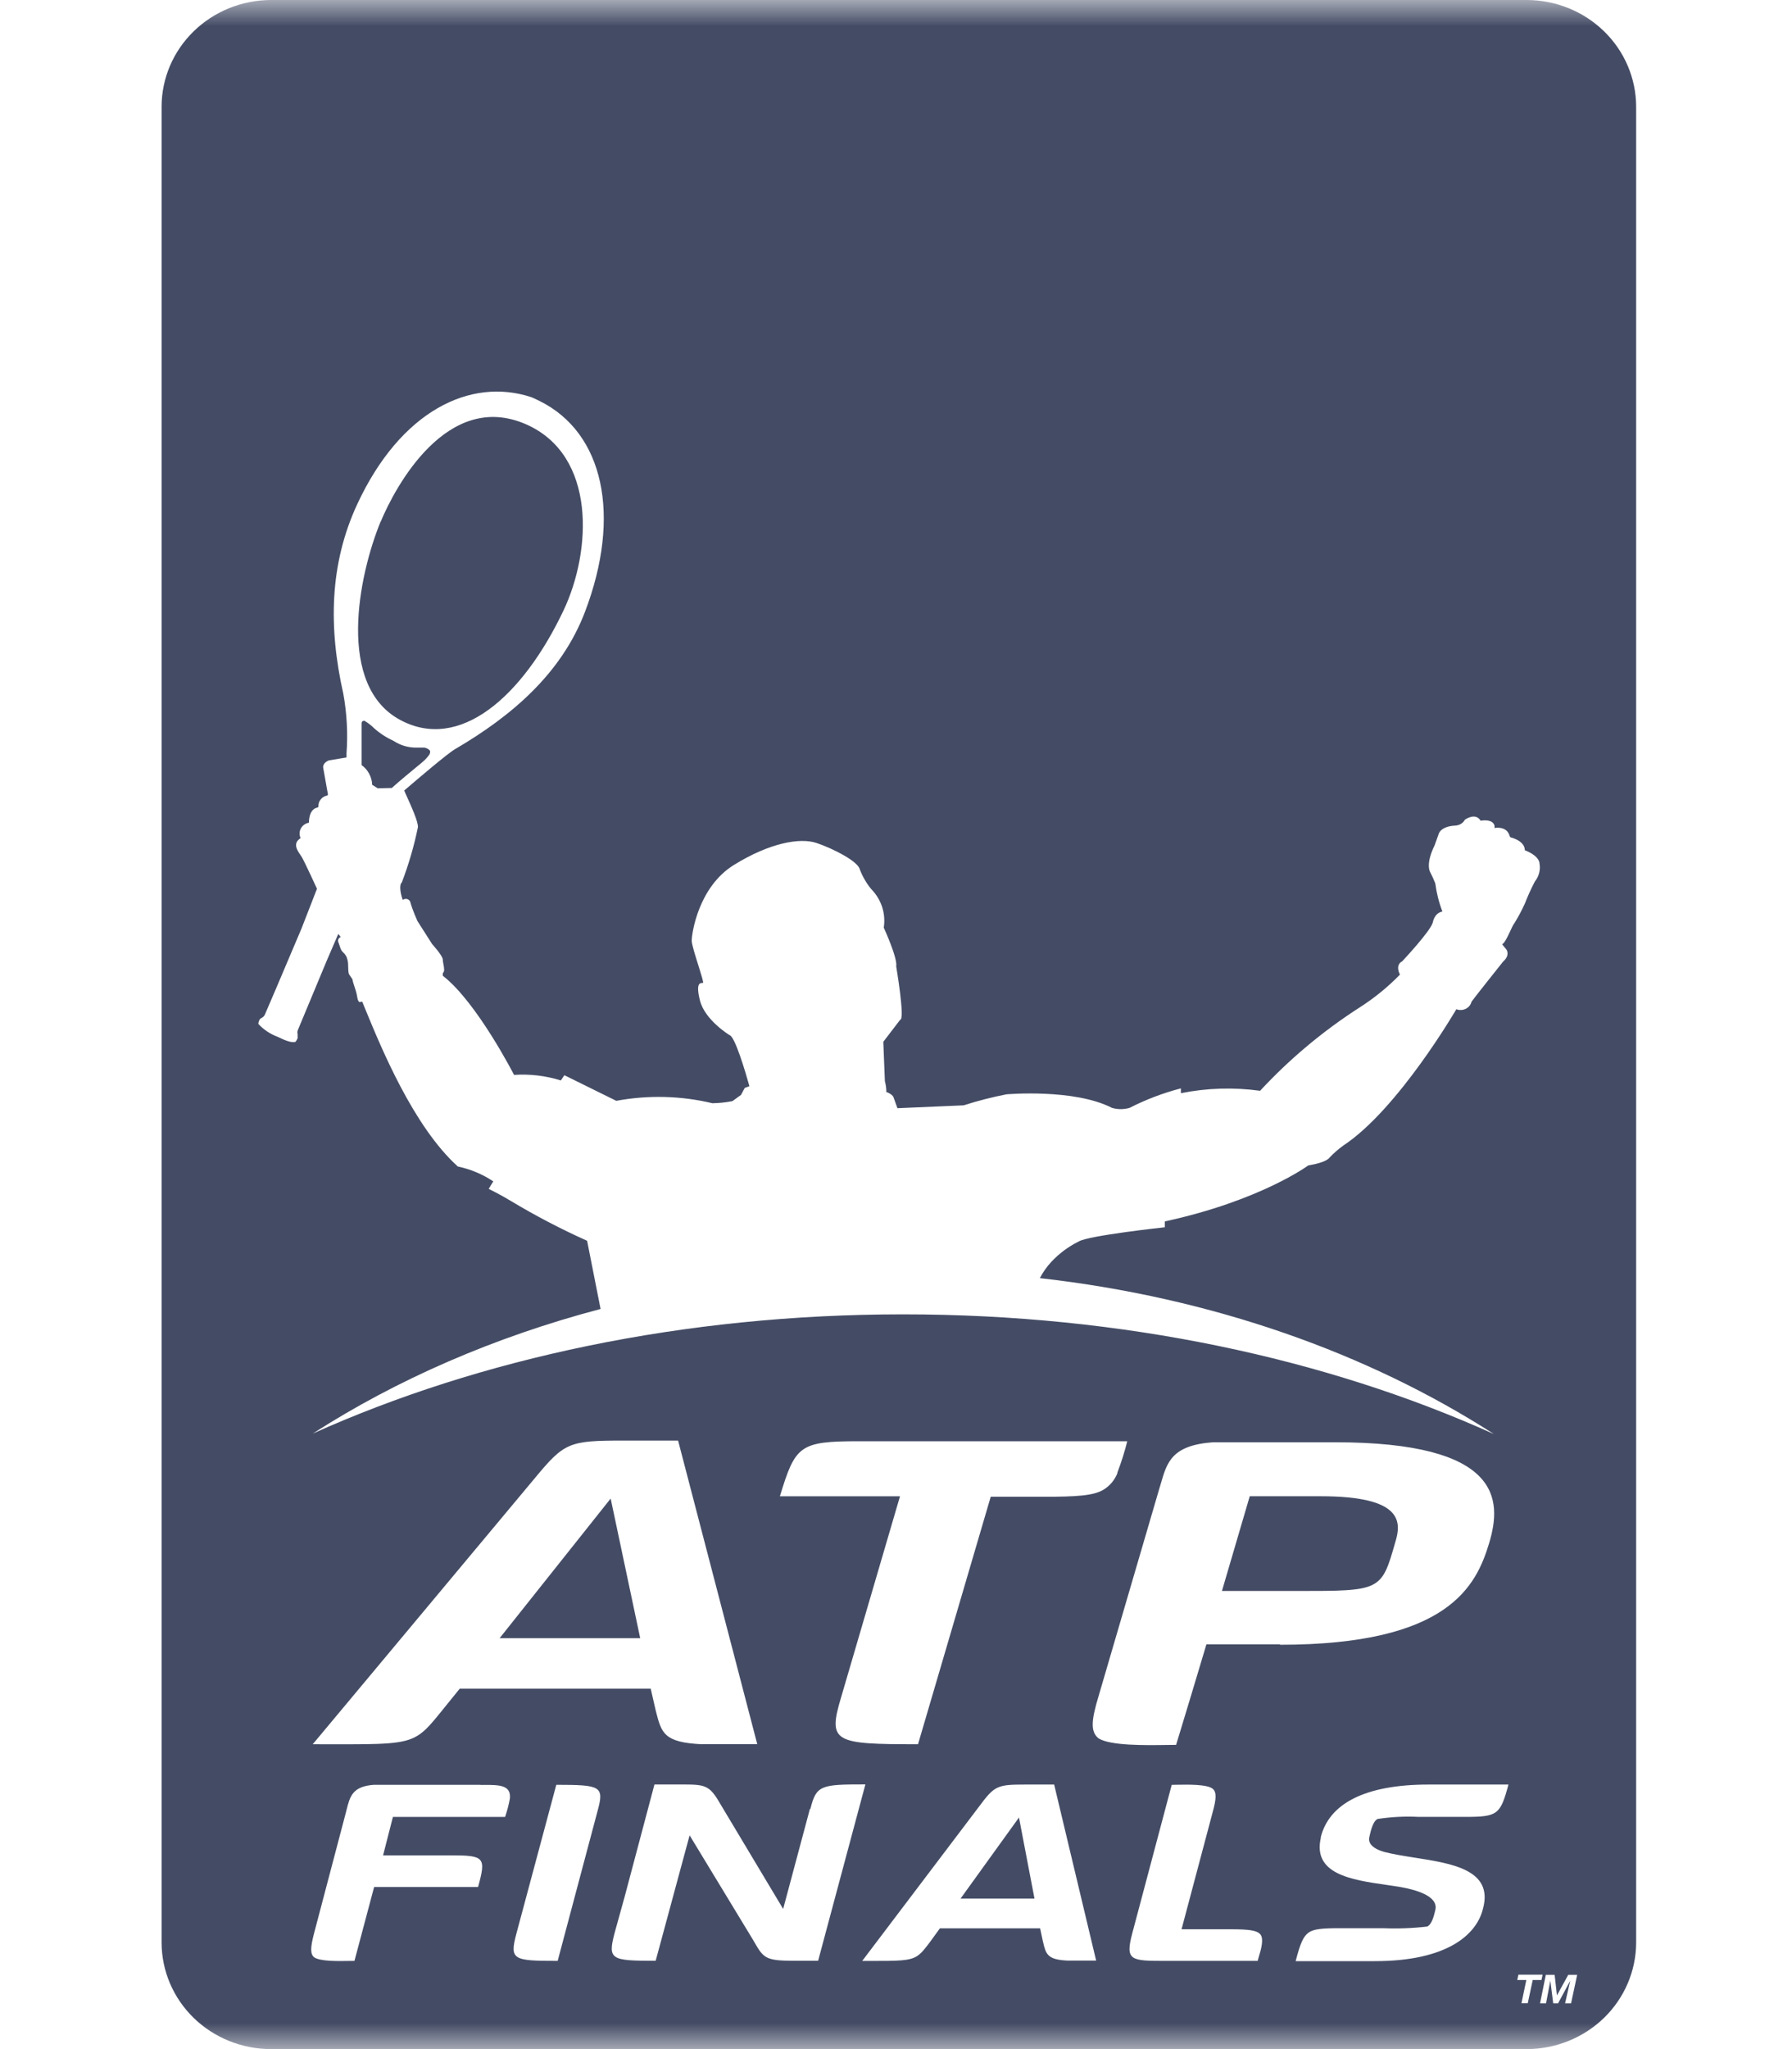 <svg width="35" height="40" viewBox="0 0 35 40" fill="none" xmlns="http://www.w3.org/2000/svg">
<g clip-path="url(#clip0_245_4321)">
<mask id="mask0_245_4321" style="mask-type:luminance" maskUnits="userSpaceOnUse" x="1" y="0" width="33" height="40">
<path d="M33.023 0H1.023V40H33.023V0Z" fill="white"/>
</mask>
<g mask="url(#mask0_245_4321)">
<path fill-rule="evenodd" clip-rule="evenodd" d="M5.29 0H29.822C30.388 0.002 30.929 0.221 31.329 0.611C31.729 1 31.954 1.528 31.956 2.079V37.923C31.954 38.473 31.729 39 31.33 39.389C30.931 39.777 30.391 39.997 29.827 40H5.29C4.725 39.999 4.183 39.78 3.783 39.391C3.383 39.002 3.158 38.474 3.156 37.923V2.079C3.158 1.528 3.383 1 3.783 0.611C4.183 0.221 4.725 0.002 5.29 0ZM9.758 31.979L11.927 29.253L12.504 31.979H9.758ZM12.812 33.41C12.919 33.829 12.966 34.016 13.714 34.049L13.721 34.047H14.79L13.244 28.121H12.175C11.112 28.121 11.024 28.158 10.449 28.851L6.108 34.049L6.444 34.05C7.497 34.051 7.88 34.052 8.157 33.881C8.315 33.784 8.439 33.631 8.634 33.391L8.644 33.378L8.98 32.963H12.709L12.804 33.378L12.812 33.41ZM21.824 28.758C21.772 28.891 21.677 29.004 21.553 29.08C21.361 29.197 21.027 29.218 20.389 29.218H19.35L17.93 34.049C16.286 34.049 16.163 34.014 16.43 33.126L17.578 29.209H15.232C15.535 28.215 15.615 28.134 16.779 28.134H22.017C21.965 28.341 21.901 28.545 21.824 28.745V28.758ZM24.409 29.208H25.799C27.394 29.208 27.378 29.705 27.25 30.11C26.982 31.057 26.963 31.057 25.352 31.057H25.286H23.866L24.409 29.208ZM23.563 32.098H25.001L24.999 32.107C28.288 32.107 28.832 30.964 29.086 30.119C29.34 29.273 29.325 28.154 26.068 28.154H24.522H23.691C22.888 28.213 22.793 28.543 22.672 28.962C22.661 29 22.65 29.04 22.637 29.079L21.456 33.112C21.312 33.587 21.297 33.807 21.456 33.934C21.687 34.08 22.38 34.069 22.788 34.063C22.859 34.062 22.922 34.061 22.971 34.061L23.258 33.114L23.563 32.098ZM7.378 15.388L7.269 15.32C7.267 15.244 7.246 15.171 7.21 15.104C7.175 15.037 7.124 14.979 7.062 14.934V14.661V14.343V14.127C7.062 14.074 7.093 14.069 7.121 14.072C7.189 14.112 7.251 14.16 7.307 14.216C7.422 14.318 7.553 14.402 7.694 14.467C7.825 14.552 7.978 14.596 8.135 14.594H8.288C8.326 14.6 8.362 14.617 8.389 14.644C8.405 14.659 8.407 14.681 8.389 14.726C8.348 14.785 8.298 14.838 8.241 14.885C8.238 14.888 8.21 14.912 8.166 14.947C8.042 15.049 7.794 15.253 7.652 15.382L7.378 15.388ZM7.435 10.185C7.716 9.508 8.734 7.603 10.28 8.285C11.65 8.892 11.557 10.753 11.007 11.915C10.207 13.602 8.975 14.681 7.813 14.052C6.574 13.383 6.993 11.255 7.435 10.179V10.185ZM30.067 16.834C30.025 16.68 29.782 16.598 29.782 16.598C29.782 16.408 29.504 16.346 29.504 16.346L29.488 16.327C29.433 16.111 29.19 16.163 29.19 16.163V16.116C29.148 15.974 28.919 16.021 28.919 16.021C28.815 15.851 28.611 16.002 28.611 16.002C28.593 16.035 28.566 16.063 28.533 16.083C28.5 16.103 28.462 16.114 28.424 16.116C28.125 16.131 28.097 16.286 28.097 16.286L28.02 16.501C27.832 16.882 27.936 17.03 27.936 17.03C27.972 17.1 28.005 17.172 28.033 17.245C28.058 17.433 28.104 17.617 28.172 17.794C28.011 17.822 27.984 18.009 27.984 18.009C27.933 18.186 27.385 18.767 27.385 18.767C27.24 18.842 27.343 19.025 27.343 19.025C27.105 19.27 26.838 19.486 26.548 19.671C25.835 20.13 25.184 20.675 24.611 21.293C24.096 21.222 23.573 21.238 23.064 21.34V21.246C22.717 21.336 22.38 21.464 22.061 21.627C21.95 21.659 21.831 21.659 21.719 21.627C20.979 21.246 19.658 21.362 19.658 21.362C19.375 21.417 19.095 21.489 18.821 21.577L17.528 21.633L17.451 21.418C17.425 21.358 17.325 21.321 17.325 21.321H17.312C17.312 21.248 17.302 21.176 17.283 21.106L17.252 20.337L17.581 19.907C17.681 19.907 17.504 18.866 17.504 18.866C17.535 18.704 17.261 18.108 17.261 18.108C17.282 17.972 17.271 17.832 17.228 17.701C17.184 17.57 17.11 17.45 17.012 17.351C16.918 17.235 16.843 17.104 16.791 16.966C16.753 16.813 16.276 16.566 15.949 16.456C15.622 16.346 15.025 16.456 14.332 16.886C13.638 17.316 13.51 18.227 13.51 18.362C13.51 18.434 13.581 18.659 13.643 18.855C13.697 19.03 13.745 19.182 13.731 19.186C13.727 19.188 13.722 19.188 13.716 19.188C13.673 19.189 13.586 19.192 13.671 19.531C13.768 19.916 14.252 20.208 14.252 20.208C14.356 20.241 14.557 20.916 14.637 21.203L14.546 21.237L14.473 21.373L14.305 21.495C14.177 21.52 14.046 21.534 13.914 21.536C13.299 21.389 12.659 21.373 12.037 21.489L11.023 20.989L10.954 21.091C10.659 20.999 10.349 20.962 10.04 20.983C10.04 20.983 9.313 19.561 8.648 19.047V18.995C8.689 18.968 8.674 18.891 8.66 18.82C8.654 18.788 8.648 18.756 8.648 18.732C8.648 18.657 8.44 18.429 8.44 18.429L8.153 17.979C8.153 17.979 8.056 17.764 8.018 17.624C8.016 17.608 8.009 17.593 7.999 17.58C7.988 17.568 7.975 17.558 7.959 17.552C7.944 17.546 7.927 17.545 7.91 17.548C7.894 17.55 7.878 17.558 7.866 17.568C7.813 17.42 7.797 17.265 7.848 17.226C7.982 16.876 8.087 16.516 8.162 16.15C8.174 16.053 8.035 15.745 7.95 15.557C7.925 15.502 7.905 15.458 7.895 15.431C8.191 15.178 8.747 14.704 8.891 14.622C9.995 13.977 10.967 13.146 11.425 11.945C12.143 10.063 11.789 8.447 10.541 7.829L10.492 7.805L10.433 7.777L10.38 7.754C9.185 7.358 7.822 8.025 6.978 9.841C6.437 11.005 6.412 12.242 6.706 13.546C6.775 13.928 6.796 14.317 6.768 14.704V14.786L6.421 14.844C6.28 14.906 6.315 15.001 6.315 15.001L6.406 15.513L6.39 15.53C6.339 15.539 6.294 15.566 6.263 15.606C6.231 15.646 6.216 15.696 6.22 15.746L6.205 15.763C6.023 15.793 6.034 16.06 6.034 16.06C6.001 16.065 5.97 16.078 5.942 16.098C5.915 16.117 5.893 16.142 5.877 16.171C5.861 16.2 5.852 16.233 5.851 16.265C5.85 16.298 5.857 16.331 5.871 16.361C5.712 16.462 5.804 16.597 5.867 16.689C5.878 16.704 5.888 16.718 5.895 16.731C5.948 16.82 6.191 17.349 6.191 17.349L5.889 18.125C5.533 18.965 5.18 19.797 5.177 19.797C5.167 19.824 5.149 19.846 5.124 19.862L5.085 19.886C5.085 19.886 5.054 19.909 5.045 19.987C5.149 20.1 5.28 20.187 5.427 20.241C5.621 20.337 5.701 20.351 5.769 20.34C5.816 20.282 5.816 20.254 5.814 20.239C5.812 20.229 5.813 20.218 5.813 20.208C5.813 20.203 5.814 20.198 5.814 20.193C5.807 20.168 5.807 20.141 5.814 20.116L6.386 18.743L6.607 18.231L6.655 18.291C6.644 18.295 6.634 18.301 6.626 18.309C6.618 18.317 6.611 18.327 6.607 18.337C6.603 18.348 6.602 18.36 6.603 18.371C6.604 18.382 6.607 18.393 6.613 18.403C6.624 18.431 6.632 18.455 6.638 18.476C6.653 18.521 6.663 18.553 6.695 18.584C6.744 18.625 6.777 18.681 6.788 18.743C6.799 18.784 6.8 18.835 6.801 18.884C6.802 18.945 6.804 19.002 6.823 19.027L6.883 19.115C6.89 19.16 6.905 19.204 6.921 19.252C6.941 19.311 6.963 19.377 6.976 19.457C6.998 19.604 7.048 19.554 7.048 19.554H7.075C7.097 19.606 7.121 19.665 7.148 19.732C7.446 20.455 8.078 21.993 8.942 22.771C9.19 22.823 9.426 22.922 9.635 23.062L9.615 23.092L9.545 23.208C9.545 23.208 9.783 23.324 9.973 23.441C10.455 23.73 10.953 23.991 11.467 24.221L11.73 25.552C9.648 26.101 7.747 26.932 6.108 27.985C9.373 26.518 13.35 25.657 17.64 25.657C21.928 25.657 25.906 26.518 29.178 27.994C26.721 26.413 23.672 25.329 20.31 24.95C20.557 24.465 21.065 24.237 21.065 24.237C21.24 24.12 22.751 23.957 22.751 23.957V23.843C24.624 23.436 25.552 22.75 25.552 22.75C25.927 22.689 25.969 22.595 25.969 22.595C26.051 22.51 26.139 22.432 26.235 22.363C27.308 21.657 28.444 19.701 28.444 19.701C28.473 19.712 28.505 19.718 28.536 19.716C28.568 19.715 28.599 19.707 28.628 19.693C28.656 19.679 28.681 19.659 28.701 19.635C28.72 19.61 28.734 19.582 28.742 19.552C28.832 19.43 29.356 18.773 29.356 18.773C29.508 18.638 29.418 18.53 29.418 18.53L29.34 18.436L29.369 18.407C29.407 18.366 29.452 18.27 29.493 18.183C29.526 18.111 29.557 18.045 29.579 18.02C29.655 17.897 29.723 17.77 29.782 17.639C29.839 17.493 29.904 17.349 29.977 17.209C30.017 17.159 30.047 17.101 30.062 17.039C30.078 16.977 30.08 16.912 30.067 16.849V16.834ZM9.388 34.841H7.743H7.301C6.883 34.872 6.835 35.066 6.767 35.336L6.755 35.384L6.132 37.748C6.064 38.011 6.057 38.138 6.132 38.205C6.246 38.29 6.607 38.283 6.823 38.279C6.862 38.279 6.896 38.278 6.923 38.278L7.307 36.836H9.337C9.497 36.26 9.463 36.218 8.818 36.218H7.482L7.674 35.468H9.865C9.905 35.352 9.936 35.233 9.958 35.113C9.989 34.842 9.747 34.842 9.446 34.843L9.388 34.844V34.841ZM10.085 37.749L10.865 34.841C11.731 34.842 11.806 34.864 11.671 35.352L10.892 38.278C10.017 38.278 9.951 38.258 10.085 37.749ZM15.818 35.313L15.296 37.264L14.063 35.205C13.85 34.834 13.766 34.834 13.275 34.835H13.224H12.782L12.203 37.015L12.002 37.74C11.868 38.256 11.934 38.276 12.806 38.276L13.469 35.827L14.711 37.873L14.722 37.892C14.913 38.224 14.943 38.276 15.517 38.276H15.979L16.902 34.833C16.036 34.833 15.943 34.846 15.829 35.308L15.818 35.313ZM23.077 37.661H24.033H24.042C24.385 37.661 24.539 37.682 24.605 37.749C24.697 37.832 24.628 38.06 24.584 38.206C24.576 38.233 24.569 38.258 24.564 38.278H22.776C22.087 38.278 21.972 38.278 22.114 37.742L22.885 34.842C22.913 34.842 22.949 34.841 22.989 34.84C23.21 34.836 23.568 34.83 23.682 34.915C23.766 34.982 23.757 35.117 23.682 35.386L23.077 37.661ZM25.799 35.869C25.63 36.585 26.395 36.696 27.075 36.794C27.168 36.807 27.259 36.821 27.345 36.835C27.615 36.882 28.11 37.003 28.032 37.291L28.027 37.312C28.008 37.391 27.965 37.571 27.873 37.608C27.587 37.641 27.298 37.652 27.01 37.64H26.17C25.834 37.64 25.66 37.653 25.558 37.726C25.457 37.799 25.397 37.928 25.306 38.283H26.853C28.253 38.283 28.841 37.773 28.965 37.257C29.169 36.502 28.365 36.377 27.631 36.263C27.418 36.229 27.211 36.197 27.036 36.151C26.793 36.082 26.718 35.97 26.745 35.862L26.747 35.852L26.753 35.825C26.774 35.735 26.818 35.542 26.91 35.507C27.174 35.467 27.441 35.453 27.708 35.467H28.613C29.252 35.467 29.303 35.425 29.462 34.836H27.9C26.643 34.836 25.954 35.219 25.795 35.869H25.799ZM20.028 34.836H20.589L21.409 38.272H20.846C20.453 38.254 20.427 38.143 20.371 37.904L20.366 37.883L20.315 37.642H18.358L18.183 37.883L18.173 37.897C18.067 38.038 18 38.127 17.912 38.184C17.762 38.28 17.55 38.279 16.976 38.279L16.84 38.279L19.122 35.266C19.425 34.857 19.476 34.836 20.028 34.836ZM19.902 35.479L18.76 37.063H20.205L19.902 35.479ZM29.811 38.651H29.634L29.656 38.548H30.129L30.107 38.651H29.936L29.839 39.105H29.716L29.811 38.651ZM30.364 38.55H30.192L30.079 39.107H30.196L30.28 38.664L30.336 39.107H30.431L30.669 38.664L30.568 39.107H30.685L30.804 38.55H30.63L30.409 38.952L30.364 38.55Z" fill="#444C65"/>
</g>
</g>
<defs>
<clipPath id="clip0_245_4321">
<rect width="33.6" height="40" fill="white" transform="translate(0.982)"/>
</clipPath>
</defs>
</svg>
